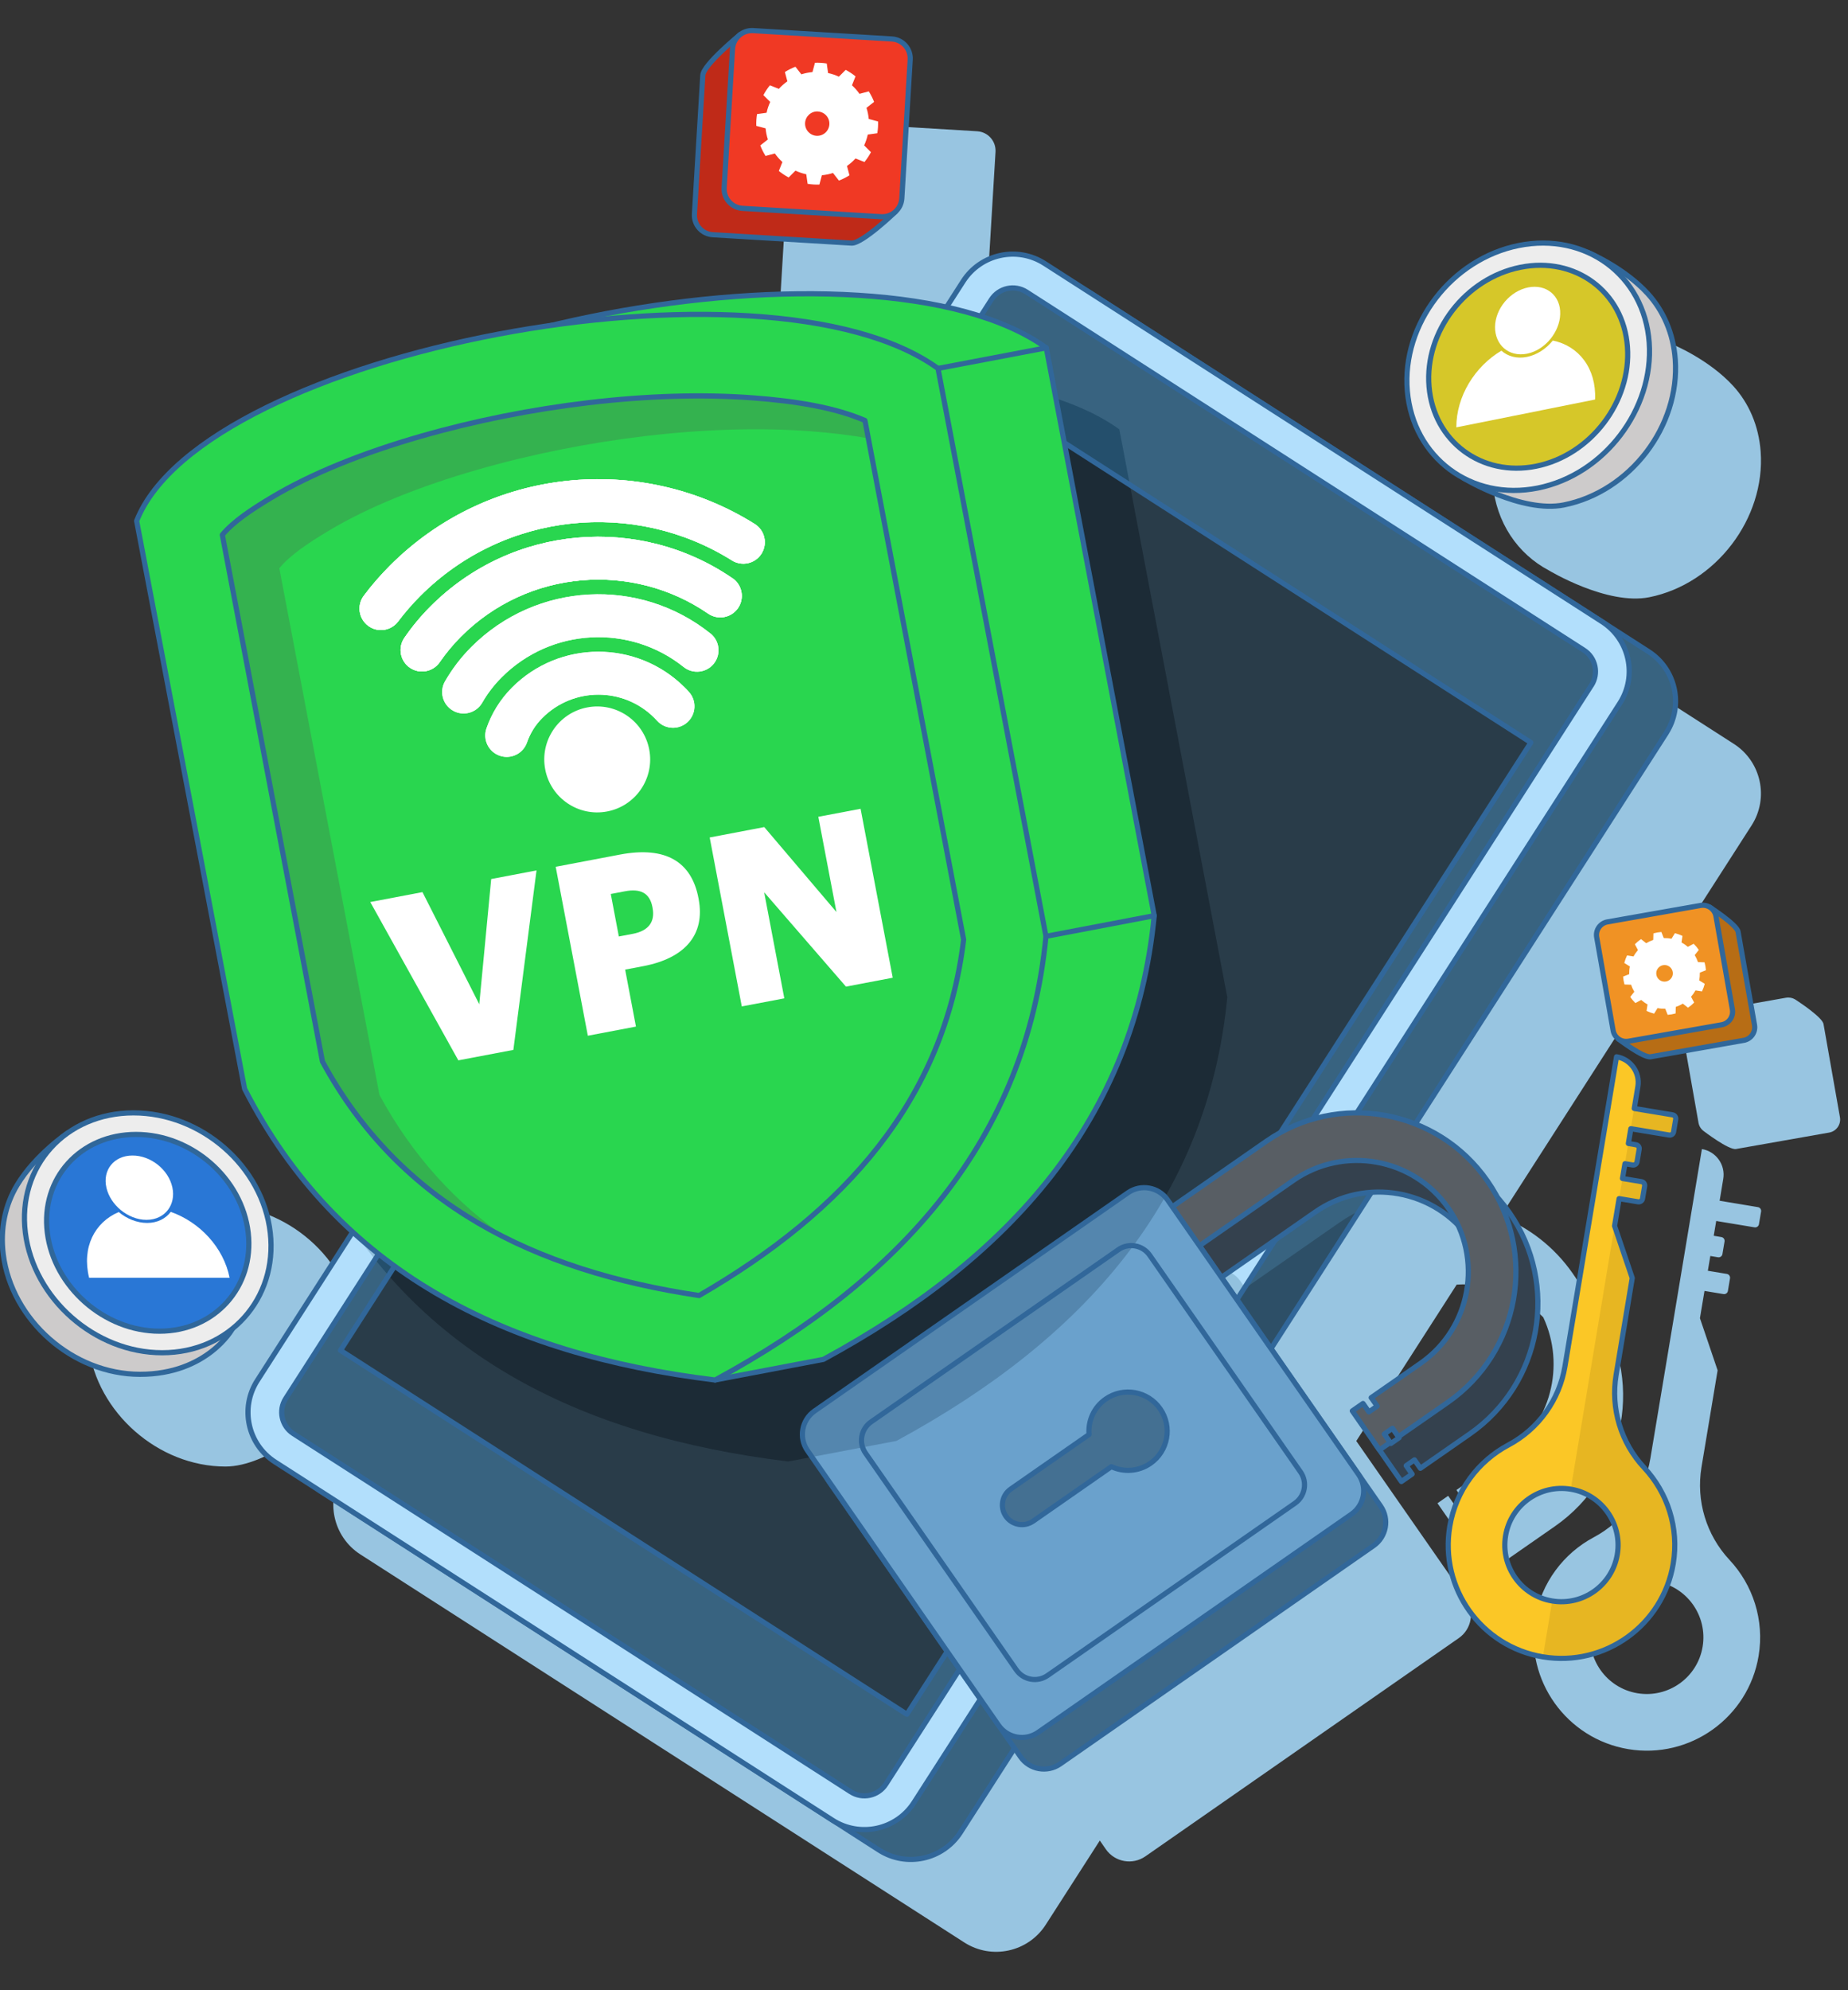 <?xml version="1.0" encoding="UTF-8"?>
<svg xmlns="http://www.w3.org/2000/svg" version="1.1" xmlns:xlink="http://www.w3.org/1999/xlink" viewBox="0 0 3576 3849.4">
  <rect x="0" y="0" width="3576" height="3849.4" fill="#333333" stroke="none"/>
  <defs>
    <style>
      .cls-1 {
        clip-path: url(#clippath-6);
      }

      .cls-2 {
        clip-path: url(#clippath-7);
      }

      .cls-3 {
        fill: #ededed;
      }

      .cls-3, .cls-4, .cls-5, .cls-6, .cls-7, .cls-8, .cls-9, .cls-10, .cls-11, .cls-12, .cls-13, .cls-14, .cls-15, .cls-16, .cls-17, .cls-18, .cls-19, .cls-20, .cls-21, .cls-22, .cls-23, .cls-24, .cls-25, .cls-26, .cls-27, .cls-28, .cls-29, .cls-30 {
        fill-rule: evenodd;
      }

      .cls-3, .cls-6, .cls-7, .cls-14, .cls-16, .cls-19, .cls-20, .cls-31, .cls-24, .cls-25, .cls-32 {
        stroke-linejoin: round;
        stroke-width: 10px;
      }

      .cls-3, .cls-6, .cls-14, .cls-16, .cls-19, .cls-20, .cls-31, .cls-25, .cls-32 {
        stroke-linecap: round;
      }

      .cls-3, .cls-16, .cls-20, .cls-31, .cls-25 {
        stroke: #30679a;
      }

      .cls-33 {
        clip-path: url(#clippath-4);
      }

      .cls-4 {
        fill: #1c2b36;
      }

      .cls-5 {
        fill: #244f6c;
      }

      .cls-6 {
        fill: #447092;
      }

      .cls-6, .cls-7, .cls-14, .cls-19, .cls-24, .cls-32 {
        stroke: #31679a;
      }

      .cls-7 {
        fill: #34414e;
      }

      .cls-8 {
        fill: #f03924;
      }

      .cls-34 {
        clip-path: url(#clippath-9);
      }

      .cls-35 {
        clip-path: url(#clippath-10);
      }

      .cls-36, .cls-11 {
        fill: #fff;
      }

      .cls-9 {
        fill: #b2dffc;
      }

      .cls-10 {
        fill: #f09224;
      }

      .cls-12 {
        fill: #92c1de;
      }

      .cls-13 {
        fill: #2d4f67;
      }

      .cls-14, .cls-30 {
        fill: #29d64f;
      }

      .cls-37 {
        clip-path: url(#clippath-1);
      }

      .cls-15 {
        fill: #e7b622;
      }

      .cls-16 {
        fill: #b76d15;
      }

      .cls-38 {
        clip-path: url(#clippath-5);
      }

      .cls-17 {
        fill: #98c5e1;
      }

      .cls-18 {
        fill: #5486ae;
      }

      .cls-39 {
        clip-path: url(#clippath-8);
      }

      .cls-19 {
        fill: #3d6888;
      }

      .cls-40 {
        clip-path: url(#clippath-3);
      }

      .cls-20 {
        fill: #bf2a18;
      }

      .cls-21 {
        fill: #386380;
      }

      .cls-31, .cls-41, .cls-32 {
        fill: none;
      }

      .cls-22 {
        fill: #34b24f;
      }

      .cls-23 {
        fill: #293c49;
      }

      .cls-41 {
        clip-rule: evenodd;
      }

      .cls-24 {
        fill: #585e64;
      }

      .cls-25 {
        fill: #cdcbcb;
      }

      .cls-26 {
        fill: #d6c729;
      }

      .cls-42 {
        clip-path: url(#clippath-2);
      }

      .cls-27 {
        fill: #6aa1cc;
      }

      .cls-28 {
        fill: #fbc726;
      }

      .cls-29 {
        fill: #2977d6;
      }

      .cls-43 {
        clip-path: url(#clippath);
      }
    </style>
    <clipPath id="clippath">
      <path class="cls-41" d="M3124.3,2371.3l34.2,100.8-31.2,187.3c-10.8,65,9.2,131.3,54.2,179.4,45,48.1,67.9,115.9,56.3,185.8-19.9,119.3-132.9,200.1-252.2,180.2-119.3-19.9-200.1-132.9-180.2-252.2,11.7-69.9,55.3-126.6,113.5-157.6,58.1-30.9,98.6-87.2,109.4-152.1,19.9-119.4,46.7-279.9,46.7-279.9l53.1-318.9h0c27.4,4.6,45.9,30.5,41.3,57.8-3.6,21.7-7,42.2-7,42.2,0,0,54,9,74.1,12.3,4.1.7,6.8,4.5,6.1,8.6-1.2,7-2.9,17.4-4.1,24.4-.7,4.1-4.5,6.8-8.6,6.1-20-3.3-74.1-12.3-74.1-12.3l-4.8,28.6s8.3,1.4,14.8,2.5c4.1.7,6.8,4.5,6.1,8.6-1.2,7-2.9,17.4-4.1,24.4-.7,4.1-4.5,6.8-8.6,6.1-6.4-1.1-14.8-2.5-14.8-2.5l-4.8,28.6s24.3,4,36.8,6.1c1.9.3,3.7,1.4,4.8,3,1.1,1.6,1.6,3.6,1.3,5.5-1.2,7-2.9,17.4-4.1,24.4-.3,1.9-1.4,3.7-3,4.8-1.6,1.1-3.6,1.6-5.5,1.3-12.6-2.1-36.8-6.1-36.8-6.1l-8.8,52.7h0ZM3039.5,2880.5c-59.7-9.9-116.2,30.4-126.1,90.1-9.9,59.7,30.4,116.2,90.1,126.1,59.7,9.9,116.2-30.4,126.1-90.1,9.9-59.7-30.4-116.2-90.1-126.1h0Z"/>
    </clipPath>
    <clipPath id="clippath-1">
      <path class="cls-41" d="M3224.3,1418l-1365.7,2126.2c-34,53-104.7,68.4-157.7,34.3l-1078.7-692.9c-53-34-68.4-104.7-34.3-157.7L1953.5,601.7c34-53,104.7-68.4,157.7-34.3l1078.7,692.9c53,34,68.4,104.7,34.3,157.7h0Z"/>
    </clipPath>
    <clipPath id="clippath-2">
      <path class="cls-41" d="M3134.5,1360.3l-1365.8,2126.2c-34,53-104.7,68.4-157.7,34.3l-1078.7-692.9c-53-34-68.4-104.7-34.3-157.7L1863.8,544c34-53,104.7-68.4,157.7-34.3l1078.7,692.9c53,34,68.4,104.7,34.3,157.7h0Z"/>
    </clipPath>
    <clipPath id="clippath-3">
      <path class="cls-41" d="M3079.5,1325.5l-1365.3,2125.5c-14.7,22.9-45.1,29.5-67.9,14.9l-1078.7-692.9c-22.8-14.6-29.3-45.1-14.7-67.9L1918.3,579.6c14.7-22.9,45.1-29.5,67.9-14.9l1078.7,692.9c22.8,14.6,29.3,45.1,14.7,67.9h0Z"/>
    </clipPath>
    <clipPath id="clippath-4">
      <polygon class="cls-41" points="2962.3 1436.3 1754.9 3315.9 658.9 2612 1866.3 732.3 2962.3 1436.3 2962.3 1436.3"/>
    </clipPath>
    <clipPath id="clippath-5">
      <path class="cls-41" d="M2629,2852.2c17.3,24.9,11.2,59.1-13.7,76.5-126,87.7-480.6,334.5-606.5,422.2-24.9,17.3-59.1,11.2-76.5-13.7-79.8-114.7-290-416.6-369.8-531.4-17.3-24.9-11.2-59.1,13.7-76.5,126-87.7,480.6-334.5,606.5-422.2,24.9-17.3,59.1-11.2,76.5,13.7,79.8,114.7,290,416.6,369.8,531.4h0Z"/>
    </clipPath>
    <clipPath id="clippath-6">
      <path class="cls-41" d="M430.2,1034.5c21.7-25.9,55.8-48.5,94.7-71.9,78.6-47.2,179.3-87.1,289.3-118.7,206.3-59.3,445-89.2,642.8-74.3,83.2,6.2,158.6,18.6,216.7,43.7l191,1004.2c-37.7,311.2-231.3,526.1-511.9,688.4-320.6-48-579.5-176.8-728.8-452.5l-193.8-1018.9h0Z"/>
    </clipPath>
    <clipPath id="clippath-7">
      <path class="cls-41" d="M3089.7,1812.9l31.8,180.3c2.5,13.9,15.8,23.3,29.7,20.8l180.3-31.8c13.9-2.5,23.3-15.8,20.8-29.7l-31.8-180.3c-2.5-13.9-15.8-23.3-29.7-20.8l-180.3,31.8c-13.9,2.5-23.3,15.8-20.8,29.7h0Z"/>
    </clipPath>
    <clipPath id="clippath-8">
      <path class="cls-41" d="M1761.3,115.3l-16.2,268.5c-1.3,20.8-19.1,36.6-39.9,35.4l-268.5-16.2c-20.8-1.3-36.6-19.1-35.4-39.9l16.2-268.5c1.3-20.8,19.1-36.6,39.9-35.4l268.5,16.2c20.8,1.3,36.6,19.1,35.4,39.9h0Z"/>
    </clipPath>
    <clipPath id="clippath-9">
      <path class="cls-41" d="M263.2,2194.3c-107.6,0-184.8,84.8-171.6,190.3,13.1,104.5,110.2,190.3,217.1,190.3s183.6-85.7,171.6-190.3c-12.1-105.5-109.6-190.3-217.1-190.3h0Z"/>
    </clipPath>
    <clipPath id="clippath-10">
      <path class="cls-41" d="M2942.1,517c106.2-21.3,199.3,47.2,207.1,153.9,7.8,105.8-71.1,209.7-176.8,230.9-105.6,21.2-198.2-48.3-207.1-153.9-9-106.6,70.5-209.6,176.8-230.9h0Z"/>
    </clipPath>
  </defs>
  <!-- Generator: Adobe Illustrator 28.7.3, SVG Export Plug-In . SVG Version: 1.2.0 Build 164)  -->
  <g>
    <g id="_레이어_1" data-name="레이어_1">
      <g>
        <path class="cls-17" d="M847.7,2561.5c-82.6-75.3-152.9-166.8-209.2-277l-208.9-1098.4c71.7-182,436.2-326.4,804.2-378.5,260.6-62.6,552.8-81.4,763-35l32.1-50c34-53,104.7-68.4,157.7-34.3l1168.5,750.6c53,34,68.4,104.7,34.3,157.7l-485.7,756.1c54.5,21.5,103.5,58.7,139.5,110.3,7.2,10.3,13.7,21,19.4,31.8,8.2,9.2,15.9,18.9,23.1,29.3,97,139.3,62.6,331.1-76.7,428.1l-95.6,66.5-11.4-16.3-16,11.2,11.4,16.3-20.7,14.4-95.1-136.6,20.7-14.4,11.4,16.3,16-11.2-11.4-16.3,95.6-66.5c87.2-60.7,115.8-174.5,72.4-267.6-44.7-45.1-106.4-67.2-167.5-63.2l-194.3,302.5,212.1,304.7c17.3,24.9,11.2,59.1-13.7,76.5l-606.5,422.2c-24.9,17.3-59.1,11.2-76.5-13.7l-11.7-16.9-104.6,162.8c-34,53-104.7,68.4-157.7,34.3l-1168.5-750.5c-53-34-68.4-104.7-34.3-157.7l184.5-287.3h0ZM2843.6,2952.3l12.7,18.3,16-11.2-12.7-18.3-16,11.2h0ZM3473.6,1933.1c.6.3,1.1.7,1.7,1.1,8.9,5.8,51.1,34,53.3,46.5l31.8,180.3c2.5,13.9-6.9,27.3-20.8,29.7l-180.3,31.8c-13.9,2.5-62.2-34.4-62.2-34.4-5.3-3.8-9.2-9.5-10.4-16.4l-31.8-180.3c-2.5-13.9,6.9-27.3,20.8-29.7l180.3-31.8c6.3-1.1,12.5.2,17.6,3.2h0ZM1897.9,588s-64.2,61.8-85,60.6l-268.5-16.2c-20.8-1.3-36.6-19.1-35.4-39.9l16.2-268.5c1.1-18.6,58-66.8,70-76.8.7-.6,1.5-1.3,2.2-1.8,6.9-5.3,15.7-8.2,25.1-7.7l268.5,16.2c20.8,1.3,36.6,19.1,35.4,39.9l-16.2,268.5c-.6,10.3-5.3,19.3-12.4,25.7h0ZM296.3,2369.9c34.8-24.5,78.4-38.8,127.2-38.8,131.2,0,250.1,103.2,264.7,232,8.5,75.4-20.7,142.8-73,185.3,0,0-96.5,88.3-178.9,88.3-130.3,0-248.6-104.6-264.7-232-6.3-50,4.1-96.2,26.8-134,35.8-59.4,98-100.9,98-100.9h0ZM2997.3,1103.4c-60.1-31.6-102.3-92.4-108.8-168.5-11.1-130,85.9-255.5,215.5-281.5,48.1-9.7,94.1-4.2,133.3,13.1,0,0,69.6,28.6,116.7,80.2,29.9,32.8,49.3,76.3,53,127,9.3,128.9-86.8,255.7-215.5,281.5-81.5,16.3-194.2-51.8-194.2-51.8h0ZM3289.5,2549.8l34.2,100.8-31.2,187.3c-10.8,65,9.2,131.3,54.2,179.4,45,48.1,67.9,115.9,56.3,185.8-19.9,119.3-132.9,200.1-252.2,180.2-119.3-19.9-200.1-132.9-180.2-252.2,11.7-69.9,55.3-126.6,113.5-157.6,58.1-30.9,98.6-87.2,109.4-152.1,19.9-119.4,46.7-279.9,46.7-279.9l53.1-318.9c27.4,4.6,45.9,30.5,41.3,57.8l-7,42.2,74.1,12.3c4.1.7,6.8,4.5,6.1,8.6l-4.1,24.4c-.7,4.1-4.5,6.8-8.6,6.1l-74.1-12.3-4.8,28.6,14.8,2.5c4.1.7,6.8,4.5,6.1,8.6l-4.1,24.4c-.7,4.1-4.5,6.8-8.6,6.1l-14.8-2.5-4.8,28.6,36.8,6.1c1.9.3,3.7,1.4,4.8,3,1.1,1.6,1.6,3.6,1.3,5.5l-4.1,24.4c-.3,1.9-1.4,3.7-3,4.8s-3.6,1.6-5.5,1.3l-36.8-6.1-8.8,52.7h0ZM3204.6,3059c-59.7-9.9-116.2,30.4-126.1,90.1-9.9,59.7,30.4,116.2,90.1,126.1,59.7,9.9,116.2-30.4,126.1-90.1,9.9-59.7-30.4-116.2-90.1-126.1h0Z"/>
        <path class="cls-28" d="M3124.3,2371.3l34.2,100.8-31.2,187.3c-10.8,65,9.2,131.3,54.2,179.4,45,48.1,67.9,115.9,56.3,185.8-19.9,119.3-132.9,200.1-252.2,180.2-119.3-19.9-200.1-132.9-180.2-252.2,11.7-69.9,55.3-126.6,113.5-157.6,58.1-30.9,98.6-87.2,109.4-152.1,19.9-119.4,46.7-279.9,46.7-279.9l53.1-318.9h0c27.4,4.6,45.9,30.5,41.3,57.8-3.6,21.7-7,42.2-7,42.2,0,0,54,9,74.1,12.3,4.1.7,6.8,4.5,6.1,8.6-1.2,7-2.9,17.4-4.1,24.4-.7,4.1-4.5,6.8-8.6,6.1-20-3.3-74.1-12.3-74.1-12.3l-4.8,28.6s8.3,1.4,14.8,2.5c4.1.7,6.8,4.5,6.1,8.6-1.2,7-2.9,17.4-4.1,24.4-.7,4.1-4.5,6.8-8.6,6.1-6.4-1.1-14.8-2.5-14.8-2.5l-4.8,28.6s24.3,4,36.8,6.1c1.9.3,3.7,1.4,4.8,3,1.1,1.6,1.6,3.6,1.3,5.5-1.2,7-2.9,17.4-4.1,24.4-.3,1.9-1.4,3.7-3,4.8-1.6,1.1-3.6,1.6-5.5,1.3-12.6-2.1-36.8-6.1-36.8-6.1l-8.8,52.7h0ZM3039.5,2880.5c-59.7-9.9-116.2,30.4-126.1,90.1-9.9,59.7,30.4,116.2,90.1,126.1,59.7,9.9,116.2-30.4,126.1-90.1,9.9-59.7-30.4-116.2-90.1-126.1h0Z"/>
        <g class="cls-43">
          <path class="cls-15" d="M3155.6,2183.2l6.5-39.1,74.1,12.3c4.1.7,6.8,4.5,6.1,8.6l-4.1,24.4c-.7,4.1-4.5,6.8-8.6,6.1l-74.1-12.3h0ZM3144.3,2250.9l6.5-39.1,14.8,2.5c4.1.7,6.8,4.5,6.1,8.6l-4.1,24.4c-.7,4.1-4.5,6.8-8.6,6.1l-14.8-2.5h0ZM3133.1,2318.5l6.5-39.1,36.8,6.1c1.9.3,3.7,1.4,4.8,3,1.1,1.6,1.6,3.6,1.3,5.5l-4.1,24.4c-.3,1.9-1.4,3.7-3,4.8-1.6,1.1-3.6,1.6-5.5,1.3l-36.8-6.1h0ZM3039.5,2880.5l84.8-509.2,34.2,100.8-31.2,187.3c-10.8,65,9.2,131.3,54.2,179.4,45,48.1,67.9,115.9,56.3,185.8-19.9,119.3-132.9,200.1-252.2,180.2l18-108.1c59.7,9.9,116.2-30.4,126.1-90.1,9.9-59.7-30.4-116.2-90.1-126.1h0Z"/>
        </g>
        <path class="cls-32" d="M3124.3,2371.3l34.2,100.8-31.2,187.3c-10.8,65,9.2,131.3,54.2,179.4,45,48.1,67.9,115.9,56.3,185.8-19.9,119.3-132.9,200.1-252.2,180.2-119.3-19.9-200.1-132.9-180.2-252.2,11.7-69.9,55.3-126.6,113.5-157.6,58.1-30.9,98.6-87.2,109.4-152.1,19.9-119.4,46.7-279.9,46.7-279.9l53.1-318.9h0c27.4,4.6,45.9,30.5,41.3,57.8-3.6,21.7-7,42.2-7,42.2,0,0,54,9,74.1,12.3,4.1.7,6.8,4.5,6.1,8.6-1.2,7-2.9,17.4-4.1,24.4-.7,4.1-4.5,6.8-8.6,6.1-20-3.3-74.1-12.3-74.1-12.3l-4.8,28.6s8.3,1.4,14.8,2.5c4.1.7,6.8,4.5,6.1,8.6-1.2,7-2.9,17.4-4.1,24.4-.7,4.1-4.5,6.8-8.6,6.1-6.4-1.1-14.8-2.5-14.8-2.5l-4.8,28.6s24.3,4,36.8,6.1c1.9.3,3.7,1.4,4.8,3,1.1,1.6,1.6,3.6,1.3,5.5-1.2,7-2.9,17.4-4.1,24.4-.3,1.9-1.4,3.7-3,4.8-1.6,1.1-3.6,1.6-5.5,1.3-12.6-2.1-36.8-6.1-36.8-6.1l-8.8,52.7h0ZM3039.5,2880.5c-59.7-9.9-116.2,30.4-126.1,90.1-9.9,59.7,30.4,116.2,90.1,126.1,59.7,9.9,116.2-30.4,126.1-90.1,9.9-59.7-30.4-116.2-90.1-126.1h0Z"/>
        <path class="cls-21" d="M3224.3,1418l-1365.7,2126.2c-34,53-104.7,68.4-157.7,34.3l-1078.7-692.9c-53-34-68.4-104.7-34.3-157.7L1953.5,601.7c34-53,104.7-68.4,157.7-34.3l1078.7,692.9c53,34,68.4,104.7,34.3,157.7h0Z"/>
        <g class="cls-37">
          <path class="cls-13" d="M2116.1,3555.8l-412.4-592.5c-17.3-24.9-11.2-59.1,13.7-76.5l606.5-422.2c24.9-17.3,59.1-11.2,76.5,13.7l9.2,13.3,181.6-126.4c139.3-97,331.1-62.6,428.1,76.7,7.2,10.3,13.7,21,19.4,31.8,8.2,9.2,15.9,18.9,23.1,29.3,97,139.3,62.6,331.1-76.7,428.1l-95.6,66.5-11.4-16.3-16,11.2,11.4,16.3-20.7,14.4-95.1-136.6,20.7-14.4,11.4,16.3,16-11.2-11.4-16.3,95.6-66.5c87.2-60.7,115.8-174.5,72.4-267.6-72.3-73-188.9-85.8-276.1-25l-181.6,126.4,308,442.6c17.3,24.9,11.2,59.1-13.7,76.5l-606.5,422.2c-24.9,17.3-59.1,11.2-76.5-13.7h0ZM2819.7,2931.4l12.7,18.3,16-11.2-12.7-18.3-16,11.2h0ZM1525.2,2826.9c-407.5-49.6-730.7-211.2-910.5-563.3l-208.9-1098.4c71.7-182,436.2-326.4,804.2-378.5,356.4-85.6,771.9-89.3,956,43.8l208.9,1098.4c-38.1,393.5-279.3,662.5-640.2,858.2l-209.4,39.8h0Z"/>
        </g>
        <path class="cls-32" d="M3224.3,1418l-1365.7,2126.2c-34,53-104.7,68.4-157.7,34.3l-1078.7-692.9c-53-34-68.4-104.7-34.3-157.7L1953.5,601.7c34-53,104.7-68.4,157.7-34.3l1078.7,692.9c53,34,68.4,104.7,34.3,157.7h0Z"/>
        <path class="cls-9" d="M3134.5,1360.3l-1365.8,2126.2c-34,53-104.7,68.4-157.7,34.3l-1078.7-692.9c-53-34-68.4-104.7-34.3-157.7L1863.8,544c34-53,104.7-68.4,157.7-34.3l1078.7,692.9c53,34,68.4,104.7,34.3,157.7h0Z"/>
        <g class="cls-42">
          <path class="cls-12" d="M2116.1,3555.8l-412.4-592.5c-17.3-24.9-11.2-59.1,13.7-76.5l606.5-422.2c24.9-17.3,59.1-11.2,76.5,13.7l9.2,13.3,181.6-126.4c139.3-97,331.1-62.6,428.1,76.7,7.2,10.3,13.7,21,19.4,31.8,8.2,9.2,15.9,18.9,23.1,29.3,97,139.3,62.6,331.1-76.7,428.1l-95.6,66.5-11.4-16.3-16,11.2,11.4,16.3-20.7,14.4-95.1-136.6,20.7-14.4,11.4,16.3,16-11.2-11.4-16.3,95.6-66.5c87.2-60.7,115.8-174.5,72.4-267.6-72.3-73-188.9-85.8-276.1-25l-181.6,126.4,308,442.6c17.3,24.9,11.2,59.1-13.7,76.5l-606.5,422.2c-24.9,17.3-59.1,11.2-76.5-13.7h0ZM2819.7,2931.4l12.7,18.3,16-11.2-12.7-18.3-16,11.2h0ZM1525.2,2826.9c-407.5-49.6-730.7-211.2-910.5-563.3l-208.9-1098.4c71.7-182,436.2-326.4,804.2-378.5,356.4-85.6,771.9-89.3,956,43.8l208.9,1098.4c-38.1,393.5-279.3,662.5-640.2,858.2l-209.4,39.8h0Z"/>
        </g>
        <path class="cls-32" d="M3134.5,1360.3l-1365.8,2126.2c-34,53-104.7,68.4-157.7,34.3l-1078.7-692.9c-53-34-68.4-104.7-34.3-157.7L1863.8,544c34-53,104.7-68.4,157.7-34.3l1078.7,692.9c53,34,68.4,104.7,34.3,157.7h0Z"/>
        <path class="cls-21" d="M3079.5,1325.5l-1365.3,2125.5c-14.7,22.9-45.1,29.5-67.9,14.9l-1078.7-692.9c-22.8-14.6-29.3-45.1-14.7-67.9L1918.3,579.6c14.7-22.9,45.1-29.5,67.9-14.9l1078.7,692.9c22.8,14.6,29.3,45.1,14.7,67.9h0Z"/>
        <g class="cls-40">
          <path class="cls-5" d="M2116.1,3555.8l-412.4-592.5c-17.3-24.9-11.2-59.1,13.7-76.5l606.5-422.2c24.9-17.3,59.1-11.2,76.5,13.7l9.2,13.3,181.6-126.4c139.3-97,331.1-62.6,428.1,76.7,7.2,10.3,13.7,21,19.4,31.8,8.2,9.2,15.9,18.9,23.1,29.3,97,139.3,62.6,331.1-76.7,428.1l-95.6,66.5-11.4-16.3-16,11.2,11.4,16.3-20.7,14.4-95.1-136.6,20.7-14.4,11.4,16.3,16-11.2-11.4-16.3,95.6-66.5c87.2-60.7,115.8-174.5,72.4-267.6-72.3-73-188.9-85.8-276.1-25l-181.6,126.4,308,442.6c17.3,24.9,11.2,59.1-13.7,76.5l-606.5,422.2c-24.9,17.3-59.1,11.2-76.5-13.7h0ZM2819.7,2931.4l12.7,18.3,16-11.2-12.7-18.3-16,11.2h0ZM1525.2,2826.9c-407.5-49.6-730.7-211.2-910.5-563.3l-208.9-1098.4c71.7-182,436.2-326.4,804.2-378.5,356.4-85.6,771.9-89.3,956,43.8l208.9,1098.4c-38.1,393.5-279.3,662.5-640.2,858.2l-209.4,39.8h0Z"/>
        </g>
        <path class="cls-32" d="M3079.5,1325.5l-1365.3,2125.5c-14.7,22.9-45.1,29.5-67.9,14.9l-1078.7-692.9c-22.8-14.6-29.3-45.1-14.7-67.9L1918.3,579.6c14.7-22.9,45.1-29.5,67.9-14.9l1078.7,692.9c22.8,14.6,29.3,45.1,14.7,67.9h0Z"/>
        <polygon class="cls-23" points="2962.3 1436.3 1754.9 3315.9 658.9 2612 1866.3 732.3 2962.3 1436.3 2962.3 1436.3"/>
        <g class="cls-33">
          <path class="cls-4" d="M2116.1,3555.8l-412.4-592.5c-17.3-24.9-11.2-59.1,13.7-76.5l606.5-422.2c24.9-17.3,59.1-11.2,76.5,13.7l9.2,13.3,181.6-126.4c139.3-97,331.1-62.6,428.1,76.7,7.2,10.3,13.7,21,19.4,31.8,8.2,9.2,15.9,18.9,23.1,29.3,97,139.3,62.6,331.1-76.7,428.1l-95.6,66.5-11.4-16.3-16,11.2,11.4,16.3-20.7,14.4-95.1-136.6,20.7-14.4,11.4,16.3,16-11.2-11.4-16.3,95.6-66.5c87.2-60.7,115.8-174.5,72.4-267.6-72.3-73-188.9-85.8-276.1-25l-181.6,126.4,308,442.6c17.3,24.9,11.2,59.1-13.7,76.5l-606.5,422.2c-24.9,17.3-59.1,11.2-76.5-13.7h0ZM2819.7,2931.4l12.7,18.3,16-11.2-12.7-18.3-16,11.2h0ZM1525.2,2826.9c-407.5-49.6-730.7-211.2-910.5-563.3l-208.9-1098.4c71.7-182,436.2-326.4,804.2-378.5,356.4-85.6,771.9-89.3,956,43.8l208.9,1098.4c-38.1,393.5-279.3,662.5-640.2,858.2l-209.4,39.8h0Z"/>
        </g>
        <polygon class="cls-32" points="2962.3 1436.3 1754.9 3315.9 658.9 2612 1866.3 732.3 2962.3 1436.3 2962.3 1436.3"/>
        <path class="cls-7" d="M2695.8,2764.6l95.6-66.5c97.6-68,121.7-202.4,53.8-300-68-97.6-202.4-121.7-300-53.8l-217.2,151.2-52.5-75.5,217.2-151.2c139.3-97,331.1-62.6,428.1,76.7,97,139.3,62.6,331.1-76.7,428.1l-95.6,66.5-11.4-16.3-16,11.2,11.4,16.3-20.7,14.4-52.5-75.5,20.7-14.4,11.4,16.3,16-11.2-11.4-16.3h0Z"/>
        <path class="cls-19" d="M2671.6,2913.3c17.3,24.9,11.2,59.1-13.7,76.5-126,87.7-480.6,334.5-606.5,422.2-24.9,17.3-59.1,11.2-76.5-13.7-79.8-114.7-290-416.6-369.8-531.4-17.3-24.9-11.2-59.1,13.7-76.5,126-87.7,480.6-334.5,606.5-422.2,24.9-17.3,59.1-11.2,76.5,13.7,79.8,114.7,290,416.6,369.8,531.4h0Z"/>
        <path class="cls-24" d="M2653.3,2703.5l95.6-66.5c97.6-68,121.7-202.4,53.8-300-68-97.6-202.4-121.7-300-53.8l-217.2,151.2-52.5-75.5,217.2-151.2c139.3-97,331.1-62.6,428.1,76.7,97,139.3,62.6,331.1-76.7,428.1l-95.6,66.5-11.4-16.3-16,11.2,11.4,16.3-20.7,14.4-52.5-75.5,20.7-14.4,11.4,16.3,16-11.2-11.4-16.3h0Z"/>
        <path class="cls-27" d="M2629,2852.2c17.3,24.9,11.2,59.1-13.7,76.5-126,87.7-480.6,334.5-606.5,422.2-24.9,17.3-59.1,11.2-76.5-13.7-79.8-114.7-290-416.6-369.8-531.4-17.3-24.9-11.2-59.1,13.7-76.5,126-87.7,480.6-334.5,606.5-422.2,24.9-17.3,59.1-11.2,76.5,13.7,79.8,114.7,290,416.6,369.8,531.4h0Z"/>
        <g class="cls-38">
          <path class="cls-18" d="M1525.2,2826.9c-407.5-49.6-730.7-211.2-910.5-563.3l-208.9-1098.4c71.7-182,436.2-326.4,804.2-378.5,356.4-85.6,771.9-89.3,956,43.8l208.9,1098.4c-38.1,393.5-279.3,662.5-640.2,858.2l-209.4,39.8h0Z"/>
        </g>
        <path class="cls-32" d="M2629,2852.2c17.3,24.9,11.2,59.1-13.7,76.5-126,87.7-480.6,334.5-606.5,422.2-24.9,17.3-59.1,11.2-76.5-13.7-79.8-114.7-290-416.6-369.8-531.4-17.3-24.9-11.2-59.1,13.7-76.5,126-87.7,480.6-334.5,606.5-422.2,24.9-17.3,59.1-11.2,76.5,13.7,79.8,114.7,290,416.6,369.8,531.4h0Z"/>
        <path class="cls-6" d="M2107.4,2774.7c-2.2-26.1,9.2-52.5,32.2-68.5,34.3-23.9,81.5-15.4,105.4,18.9,23.9,34.3,15.4,81.5-18.9,105.4-23,16-51.8,17.5-75.5,6.4l-151.4,105.4c-17.2,11.9-40.8,7.7-52.7-9.4h0c-11.9-17.2-7.7-40.8,9.4-52.7l151.4-105.4h0Z"/>
        <path class="cls-32" d="M2516.6,2847.3c13.7,19.7,8.8,46.7-10.8,60.4-99.4,69.2-379.3,264-478.7,333.2-19.7,13.7-46.7,8.8-60.4-10.8-63-90.5-228.9-328.8-291.9-419.4-13.7-19.7-8.8-46.7,10.8-60.4,99.4-69.2,379.3-264,478.7-333.2,19.7-13.7,46.7-8.8,60.4,10.8,63,90.5,228.9,328.8,291.9,419.4h0Z"/>
        <path class="cls-14" d="M473.9,967.7c129.7-329.3,1218-535.4,1550.7-294.9l208.9,1098.4c-38.1,393.5-279.3,662.5-640.2,858.2l-209.4,39.8s-538-283.9-701.1-603.1l-208.9-1098.4h0Z"/>
        <line class="cls-32" x1="1815.2" y1="712.6" x2="2024.6" y2="672.8"/>
        <path class="cls-14" d="M264.4,1007.6c129.7-329.3,1218-535.4,1550.7-294.9l208.9,1098.4c-38.1,393.5-279.3,662.5-640.2,858.2-407.5-49.6-730.7-211.2-910.5-563.3l-208.9-1098.4h0Z"/>
        <line class="cls-32" x1="2024.1" y1="1811.1" x2="2233.5" y2="1771.2"/>
        <path class="cls-30" d="M430.2,1034.5c21.7-25.9,55.8-48.5,94.7-71.9,78.6-47.2,179.3-87.1,289.3-118.7,206.3-59.3,445-89.2,642.8-74.3,83.2,6.2,158.6,18.6,216.7,43.7l191,1004.2c-37.7,311.2-231.3,526.1-511.9,688.4-320.6-48-579.5-176.8-728.8-452.5l-193.8-1018.9h0Z"/>
        <g class="cls-1">
          <path class="cls-22" d="M983.9,2397.2c-150.5-74-273.6-184.3-360-343.8l-193.8-1018.9c21.7-25.9,55.8-48.5,94.7-71.9,78.6-47.2,179.3-87.1,289.3-118.7,206.3-59.3,445-89.2,642.8-74.3,83.2,6.2,158.6,18.6,216.7,43.7,0,0,2.4,12.5,6.6,34.7-35.1-6.5-73.1-10.9-112.9-13.9-197.8-14.8-436.5,15-642.8,74.3-110,31.6-210.7,71.5-289.3,118.7-38.9,23.4-72.9,46-94.7,71.9l193.8,1018.9c64.2,118.5,148.6,209.8,249.5,279.3h0Z"/>
          <path class="cls-11" d="M1460.5,1013.6c19.4,12.2,25.3,37.8,13.1,57.3-12.2,19.4-37.8,25.3-57.3,13.1-188.4-118.2-440-95-603.6,69.3-15.4,15.5-29.5,31.8-42.3,48.8-13.8,18.3-39.8,22.1-58.1,8.3-18.3-13.8-22.1-39.8-8.3-58.1,15-20.1,31.7-39.3,49.9-57.6,191.4-192.3,486-219.4,706.6-81.1h0Z"/>
          <path class="cls-11" d="M1417.4,1118.4c18.9,13,23.7,38.9,10.7,57.8-13,18.9-38.9,23.7-57.8,10.7-146.6-100.8-348.7-85.7-478.7,44.9-15.3,15.4-28.8,31.8-40.7,49-13,18.9-38.8,23.7-57.7,10.8-18.9-13-23.7-38.8-10.8-57.7,14.6-21.3,31.4-41.7,50.3-60.6,158.7-159.5,405.6-177.8,584.6-54.8h0Z"/>
          <path class="cls-11" d="M1374.8,1225.3c17.9,14.3,20.8,40.5,6.5,58.4-14.3,17.9-40.5,20.8-58.4,6.5-104-83.2-256.2-76.4-352.4,20.2-14.9,15-27.4,31.4-37.4,48.9-11.5,19.9-36.9,26.7-56.7,15.2-19.9-11.4-26.7-36.9-15.2-56.7,13.6-23.6,30.4-45.8,50.5-66,126.4-126.9,326.4-135.8,463.1-26.4h0Z"/>
          <path class="cls-11" d="M1332.9,1338.1c15.5,16.9,14.4,43.2-2.5,58.7-16.9,15.5-43.2,14.4-58.7-2.5-1.9-2-3.8-4-5.7-6-60-59.7-156.9-59.5-216.6.5-13.8,13.8-23.6,30-29.6,47.3-7.5,21.7-31.2,33.2-52.8,25.7-21.7-7.5-33.2-31.2-25.7-52.8,9.9-28.7,26.4-55.8,49.2-78.8,92-92.5,241.6-92.8,334.1-.8,2.9,2.8,5.6,5.7,8.3,8.7h0Z"/>
          <path class="cls-11" d="M1460.5,1013.6c19.4,12.2,25.3,37.8,13.1,57.3-12.2,19.4-37.8,25.3-57.3,13.1-188.4-118.2-440-95-603.6,69.3-15.4,15.5-29.5,31.8-42.3,48.8-13.8,18.3-39.8,22.1-58.1,8.3-18.3-13.8-22.1-39.8-8.3-58.1,15-20.1,31.7-39.3,49.9-57.6,191.4-192.3,486-219.4,706.6-81.1h0Z"/>
          <path class="cls-11" d="M1417.4,1118.4c18.9,13,23.7,38.9,10.7,57.8-13,18.9-38.9,23.7-57.8,10.7-146.6-100.8-348.7-85.7-478.7,44.9-15.3,15.4-28.8,31.8-40.7,49-13,18.9-38.8,23.7-57.7,10.8-18.9-13-23.7-38.8-10.8-57.7,14.6-21.3,31.4-41.7,50.3-60.6,158.7-159.5,405.6-177.8,584.6-54.8h0Z"/>
          <path class="cls-11" d="M1374.8,1225.3c17.9,14.3,20.8,40.5,6.5,58.4-14.3,17.9-40.5,20.8-58.4,6.5-104-83.2-256.2-76.4-352.4,20.2-14.9,15-27.4,31.4-37.4,48.9-11.5,19.9-36.9,26.7-56.7,15.2-19.9-11.4-26.7-36.9-15.2-56.7,13.6-23.6,30.4-45.8,50.5-66,126.4-126.9,326.4-135.8,463.1-26.4h0Z"/>
          <path class="cls-11" d="M1332.9,1338.1c15.5,16.9,14.4,43.2-2.5,58.7-16.9,15.5-43.2,14.4-58.7-2.5-1.9-2-3.8-4-5.7-6-60-59.7-156.9-59.5-216.6.5-13.8,13.8-23.6,30-29.6,47.3-7.5,21.7-31.2,33.2-52.8,25.7-21.7-7.5-33.2-31.2-25.7-52.8,9.9-28.7,26.4-55.8,49.2-78.8,92-92.5,241.6-92.8,334.1-.8,2.9,2.8,5.6,5.7,8.3,8.7h0Z"/>
          <path class="cls-11" d="M1460.5,1013.6c19.4,12.2,25.3,37.8,13.1,57.3-12.2,19.4-37.8,25.3-57.3,13.1-188.4-118.2-440-95-603.6,69.3-15.4,15.5-29.5,31.8-42.3,48.8-13.8,18.3-39.8,22.1-58.1,8.3-18.3-13.8-22.1-39.8-8.3-58.1,15-20.1,31.7-39.3,49.9-57.6,191.4-192.3,486-219.4,706.6-81.1h0Z"/>
          <path class="cls-11" d="M1417.4,1118.4c18.9,13,23.7,38.9,10.7,57.8-13,18.9-38.9,23.7-57.8,10.7-146.6-100.8-348.7-85.7-478.7,44.9-15.3,15.4-28.8,31.8-40.7,49-13,18.9-38.8,23.7-57.7,10.8-18.9-13-23.7-38.8-10.8-57.7,14.6-21.3,31.4-41.7,50.3-60.6,158.7-159.5,405.6-177.8,584.6-54.8h0Z"/>
          <path class="cls-11" d="M1136.5,1368.3c55.6-10.6,109.3,26,119.8,81.5,10.6,55.6-26,109.3-81.5,119.8-55.6,10.6-109.3-26-119.8-81.5-10.6-55.6,26-109.3,81.5-119.8h0Z"/>
          <polygon class="cls-36" points="886.9 2051 993.4 2030.8 1038.2 1683.6 950.5 1700.3 927.4 1942.5 817.5 1725.6 716.5 1744.8 886.9 2051 886.9 2051"/>
          <path class="cls-36" d="M1137.4,2003.4l93.2-17.7-20.9-110.2,35.2-6.7c80.9-15.4,120-61.2,107-129.7l-.3-1.8c-13.2-69.5-62.4-101.3-152-84.3l-124.3,23.6,62.2,326.8h0ZM1197.5,1811.5l-15.6-82.3,27.4-5.2c29.3-5.6,47.9,2.7,53.2,30.6l.3,1.8c5.1,27-8.2,44.2-38.3,49.9l-27,5.1h0Z"/>
          <polygon class="cls-36" points="1435.4 1946.7 1517.7 1931.1 1478.7 1725.9 1637 1908.4 1727.5 1891.2 1665.3 1564.4 1583.5 1579.9 1618.6 1764.1 1478.9 1599.8 1373.3 1619.9 1435.4 1946.7 1435.4 1946.7"/>
        </g>
        <path class="cls-32" d="M430.2,1034.5c21.7-25.9,55.8-48.5,94.7-71.9,78.6-47.2,179.3-87.1,289.3-118.7,206.3-59.3,445-89.2,642.8-74.3,83.2,6.2,158.6,18.6,216.7,43.7l191,1004.2c-37.7,311.2-231.3,526.1-511.9,688.4-320.6-48-579.5-176.8-728.8-452.5l-193.8-1018.9h0Z"/>
        <path class="cls-16" d="M3132.5,1842.9l-.7,166.8s48.2,36.8,62.2,34.4l180.3-31.8c13.9-2.5,23.3-15.8,20.8-29.7l-31.8-180.3c-2.5-13.9-55-47.6-55-47.6l-155.1,58.6c-13.9,2.5-23.3,15.8-20.8,29.7h0Z"/>
        <path class="cls-10" d="M3089.7,1812.9l31.8,180.3c2.5,13.9,15.8,23.3,29.7,20.8l180.3-31.8c13.9-2.5,23.3-15.8,20.8-29.7l-31.8-180.3c-2.5-13.9-15.8-23.3-29.7-20.8l-180.3,31.8c-13.9,2.5-23.3,15.8-20.8,29.7h0Z"/>
        <g class="cls-2">
          <path class="cls-11" d="M3199.5,1805.4l-.4,12.7c-4.7,1.6-9.3,3.7-13.6,6.3l-10-7.9c-4.3,2.9-8.3,6.3-11.9,10l6,11.2c-3.3,3.8-6.2,7.9-8.6,12.3l-12.6-1.9c-2.2,4.7-4,9.6-5.3,14.6l10.8,6.7c-1,4.9-1.4,9.9-1.3,14.9l-11.8,4.7c.4,5.2,1.3,10.3,2.7,15.3l12.7.4c1.6,4.7,3.7,9.3,6.3,13.6l-7.9,10c2.9,4.3,6.3,8.3,10,11.9l11.2-6c3.8,3.3,7.9,6.2,12.3,8.6l-1.9,12.6c4.7,2.2,9.6,4,14.6,5.3l6.7-10.8c4.9,1,9.9,1.4,14.9,1.3l4.7,11.8c5.2-.4,10.3-1.3,15.3-2.7l.4-12.7c4.7-1.6,9.3-3.7,13.6-6.3l10,7.9c4.3-2.9,8.3-6.3,11.9-10l-6-11.2c3.3-3.8,6.2-7.9,8.6-12.3l12.6,1.9c2.2-4.7,4-9.6,5.3-14.6l-10.8-6.7c1-4.9,1.4-9.9,1.3-14.9l11.8-4.7c-.4-5.2-1.3-10.3-2.7-15.3l-12.7-.4c-1.6-4.7-3.7-9.3-6.3-13.6l7.9-10c-2.9-4.3-6.3-8.3-10-11.9l-11.2,6c-3.8-3.3-7.9-6.2-12.3-8.6l1.9-12.6c-4.7-2.2-9.6-4-14.6-5.3l-6.7,10.8c-4.9-1-9.9-1.4-14.9-1.3l-4.7-11.8c-5.2.4-10.3,1.3-15.3,2.7h0ZM3218.2,1866.9c-8.7,1.5-14.6,9.9-13,18.6,1.5,8.7,9.9,14.6,18.6,13s14.6-9.9,13-18.6c-1.5-8.7-9.9-14.6-18.6-13h0Z"/>
        </g>
        <path class="cls-31" d="M3089.7,1812.9l31.8,180.3c2.5,13.9,15.8,23.3,29.7,20.8l180.3-31.8c13.9-2.5,23.3-15.8,20.8-29.7l-31.8-180.3c-2.5-13.9-15.8-23.3-29.7-20.8l-180.3,31.8c-13.9,2.5-23.3,15.8-20.8,29.7h0Z"/>
        <path class="cls-20" d="M1703.8,166.3l28.9,243.3s-64.2,61.8-85,60.6l-268.5-16.2c-20.8-1.3-36.6-19.1-35.4-39.9l16.2-268.5c1.3-20.8,72.2-78.6,72.2-78.6l236.1,59.5c20.8,1.3,36.6,19.1,35.4,39.9h0Z"/>
        <path class="cls-8" d="M1761.3,115.3l-16.2,268.5c-1.3,20.8-19.1,36.6-39.9,35.4l-268.5-16.2c-20.8-1.3-36.6-19.1-35.4-39.9l16.2-268.5c1.3-20.8,19.1-36.6,39.9-35.4l268.5,16.2c20.8,1.3,36.6,19.1,35.4,39.9h0Z"/>
        <g class="cls-39">
          <path class="cls-11" d="M1599.8,122.8l2.6,18.5c7.2,1.5,14.2,3.9,20.9,7l13.2-13.2c6.7,3.6,13.1,7.8,19,12.6l-6.9,17.3c5.5,4.9,10.3,10.5,14.6,16.5l18-4.8c4,6.5,7.5,13.3,10.2,20.4l-14.7,11.5c2.3,7,3.7,14.2,4.4,21.5l18,4.8c.3,7.6-.2,15.2-1.4,22.8l-18.5,2.6c-1.5,7.2-3.9,14.2-7,20.9l13.2,13.2c-3.6,6.7-7.8,13.1-12.6,19l-17.3-6.9c-4.9,5.4-10.5,10.3-16.5,14.6l4.8,18c-6.5,4-13.3,7.5-20.4,10.2l-11.5-14.7c-7,2.3-14.2,3.7-21.5,4.4l-4.8,18c-7.6.3-15.2-.2-22.8-1.4l-2.6-18.5c-7.2-1.5-14.2-3.9-20.9-7l-13.2,13.2c-6.7-3.6-13.1-7.8-19-12.6l6.9-17.3c-5.5-4.9-10.3-10.5-14.6-16.5l-18,4.8c-4-6.5-7.5-13.3-10.2-20.4l14.7-11.5c-2.3-7-3.7-14.2-4.4-21.5l-18-4.8c-.3-7.6.2-15.2,1.4-22.8l18.5-2.6c1.5-7.2,3.9-14.2,7-20.9l-13.2-13.2c3.6-6.7,7.8-13.1,12.6-19l17.3,6.9c4.9-5.5,10.5-10.3,16.5-14.6l-4.8-18c6.5-4,13.3-7.5,20.4-10.2l11.5,14.7c7-2.3,14.2-3.7,21.5-4.4l4.8-18c7.6-.3,15.2.2,22.8,1.4h0ZM1582.8,215.7c13,.8,22.9,12,22.1,24.9-.8,13-12,22.9-24.9,22.1-13-.8-22.9-12-22.1-25,.8-13,12-22.9,24.9-22.1h0Z"/>
        </g>
        <path class="cls-31" d="M1761.3,115.3l-16.2,268.5c-1.3,20.8-19.1,36.6-39.9,35.4l-268.5-16.2c-20.8-1.3-36.6-19.1-35.4-39.9l16.2-268.5c1.3-20.8,19.1-36.6,39.9-35.4l268.5,16.2c20.8,1.3,36.6,19.1,35.4,39.9h0Z"/>
        <path class="cls-25" d="M131.1,2191.4s-62.2,41.5-98,100.9c-22.8,37.8-33.1,84-26.8,134,16.1,127.3,134.4,232,264.7,232s178.9-88.3,178.9-88.3c0,0,35.5-96.9,30.2-143.6-14.6-128.7-349.1-234.8-349.1-234.8h0Z"/>
        <path class="cls-3" d="M258.3,2152.6c-131.2,0-225.4,103.2-209.2,232,16.1,127.3,134.4,232,264.7,232s223.6-104.6,209.2-232c-14.6-128.7-133.5-232-264.7-232h0Z"/>
        <path class="cls-29" d="M263.2,2194.3c-107.6,0-184.8,84.8-171.6,190.3,13.1,104.5,110.2,190.3,217.1,190.3s183.6-85.7,171.6-190.3c-12.1-105.5-109.6-190.3-217.1-190.3h0Z"/>
        <g class="cls-34">
          <path class="cls-11" d="M229.8,2344.4c-46.8,19.8-71.8,68.5-57.4,127.1h271.9c-11.7-58.7-58-107.8-113.9-127.4-9.7,13-25.7,21.4-45.6,21.4-19.8,0-39.5-8.1-55.1-21.1h0Z"/>
          <path class="cls-11" d="M325.2,2340c8.4-11.2,11.9-26.4,8.4-43-7.3-34.7-42.2-62.2-77.6-61.9-35.3.2-58.1,27.9-50,62.5,3.8,16.4,14,31.6,27.4,42.7,14.2,11.8,32.2,19.3,50.2,19.2,18.2,0,32.8-7.7,41.6-19.5h0Z"/>
        </g>
        <path class="cls-31" d="M263.2,2194.3c-107.6,0-184.8,84.8-171.6,190.3,13.1,104.5,110.2,190.3,217.1,190.3s183.6-85.7,171.6-190.3c-12.1-105.5-109.6-190.3-217.1-190.3h0Z"/>
        <path class="cls-25" d="M3072,488s69.6,28.6,116.7,80.2c29.9,32.8,49.3,76.3,53,127,9.3,128.9-86.8,255.7-215.5,281.5-81.5,16.3-194.2-51.8-194.2-51.8,0,0-54.3-88.7-58.3-135.9-11.1-130,298.2-301,298.2-301h0Z"/>
        <path class="cls-3" d="M2938.8,474.9c129.6-26,243,57.3,252.5,187.6,9.3,128.9-86.8,255.7-215.5,281.5-128.7,25.8-241.5-59.1-252.5-187.6-11.1-130,85.9-255.5,215.5-281.5h0Z"/>
        <path class="cls-26" d="M2942.1,517c106.2-21.3,199.3,47.2,207.1,153.9,7.8,105.8-71.1,209.7-176.8,230.9-105.6,21.2-198.2-48.3-207.1-153.9-9-106.6,70.5-209.6,176.8-230.9h0Z"/>
        <g class="cls-35">
          <path class="cls-11" d="M3004.8,658.7c50.1,10.3,84.4,53.5,81.8,114.1-89.5,17.9-179,35.9-268.5,53.8-.1-60.3,36-117.9,87.2-148.3,12.2,10.9,29.7,16,49.3,12.1,19.5-3.9,37.4-15.8,50.2-31.7h0Z"/>
          <path class="cls-11" d="M2909.8,673.2c-10.5-9.4-16.9-23.7-16.8-40.8.4-35.7,29.4-69.7,64.4-76.5,34.9-6.8,62.9,16.1,61.7,51.8-.5,17-7.6,33.9-18.6,47.6-11.7,14.5-28,25.4-45.8,28.9-17.9,3.5-33.9-1.1-45-11.1h0Z"/>
        </g>
        <path class="cls-31" d="M2942.1,517c106.2-21.3,199.3,47.2,207.1,153.9,7.8,105.8-71.1,209.7-176.8,230.9-105.6,21.2-198.2-48.3-207.1-153.9-9-106.6,70.5-209.6,176.8-230.9h0Z"/>
      </g>
    </g>
  </g>
</svg>
